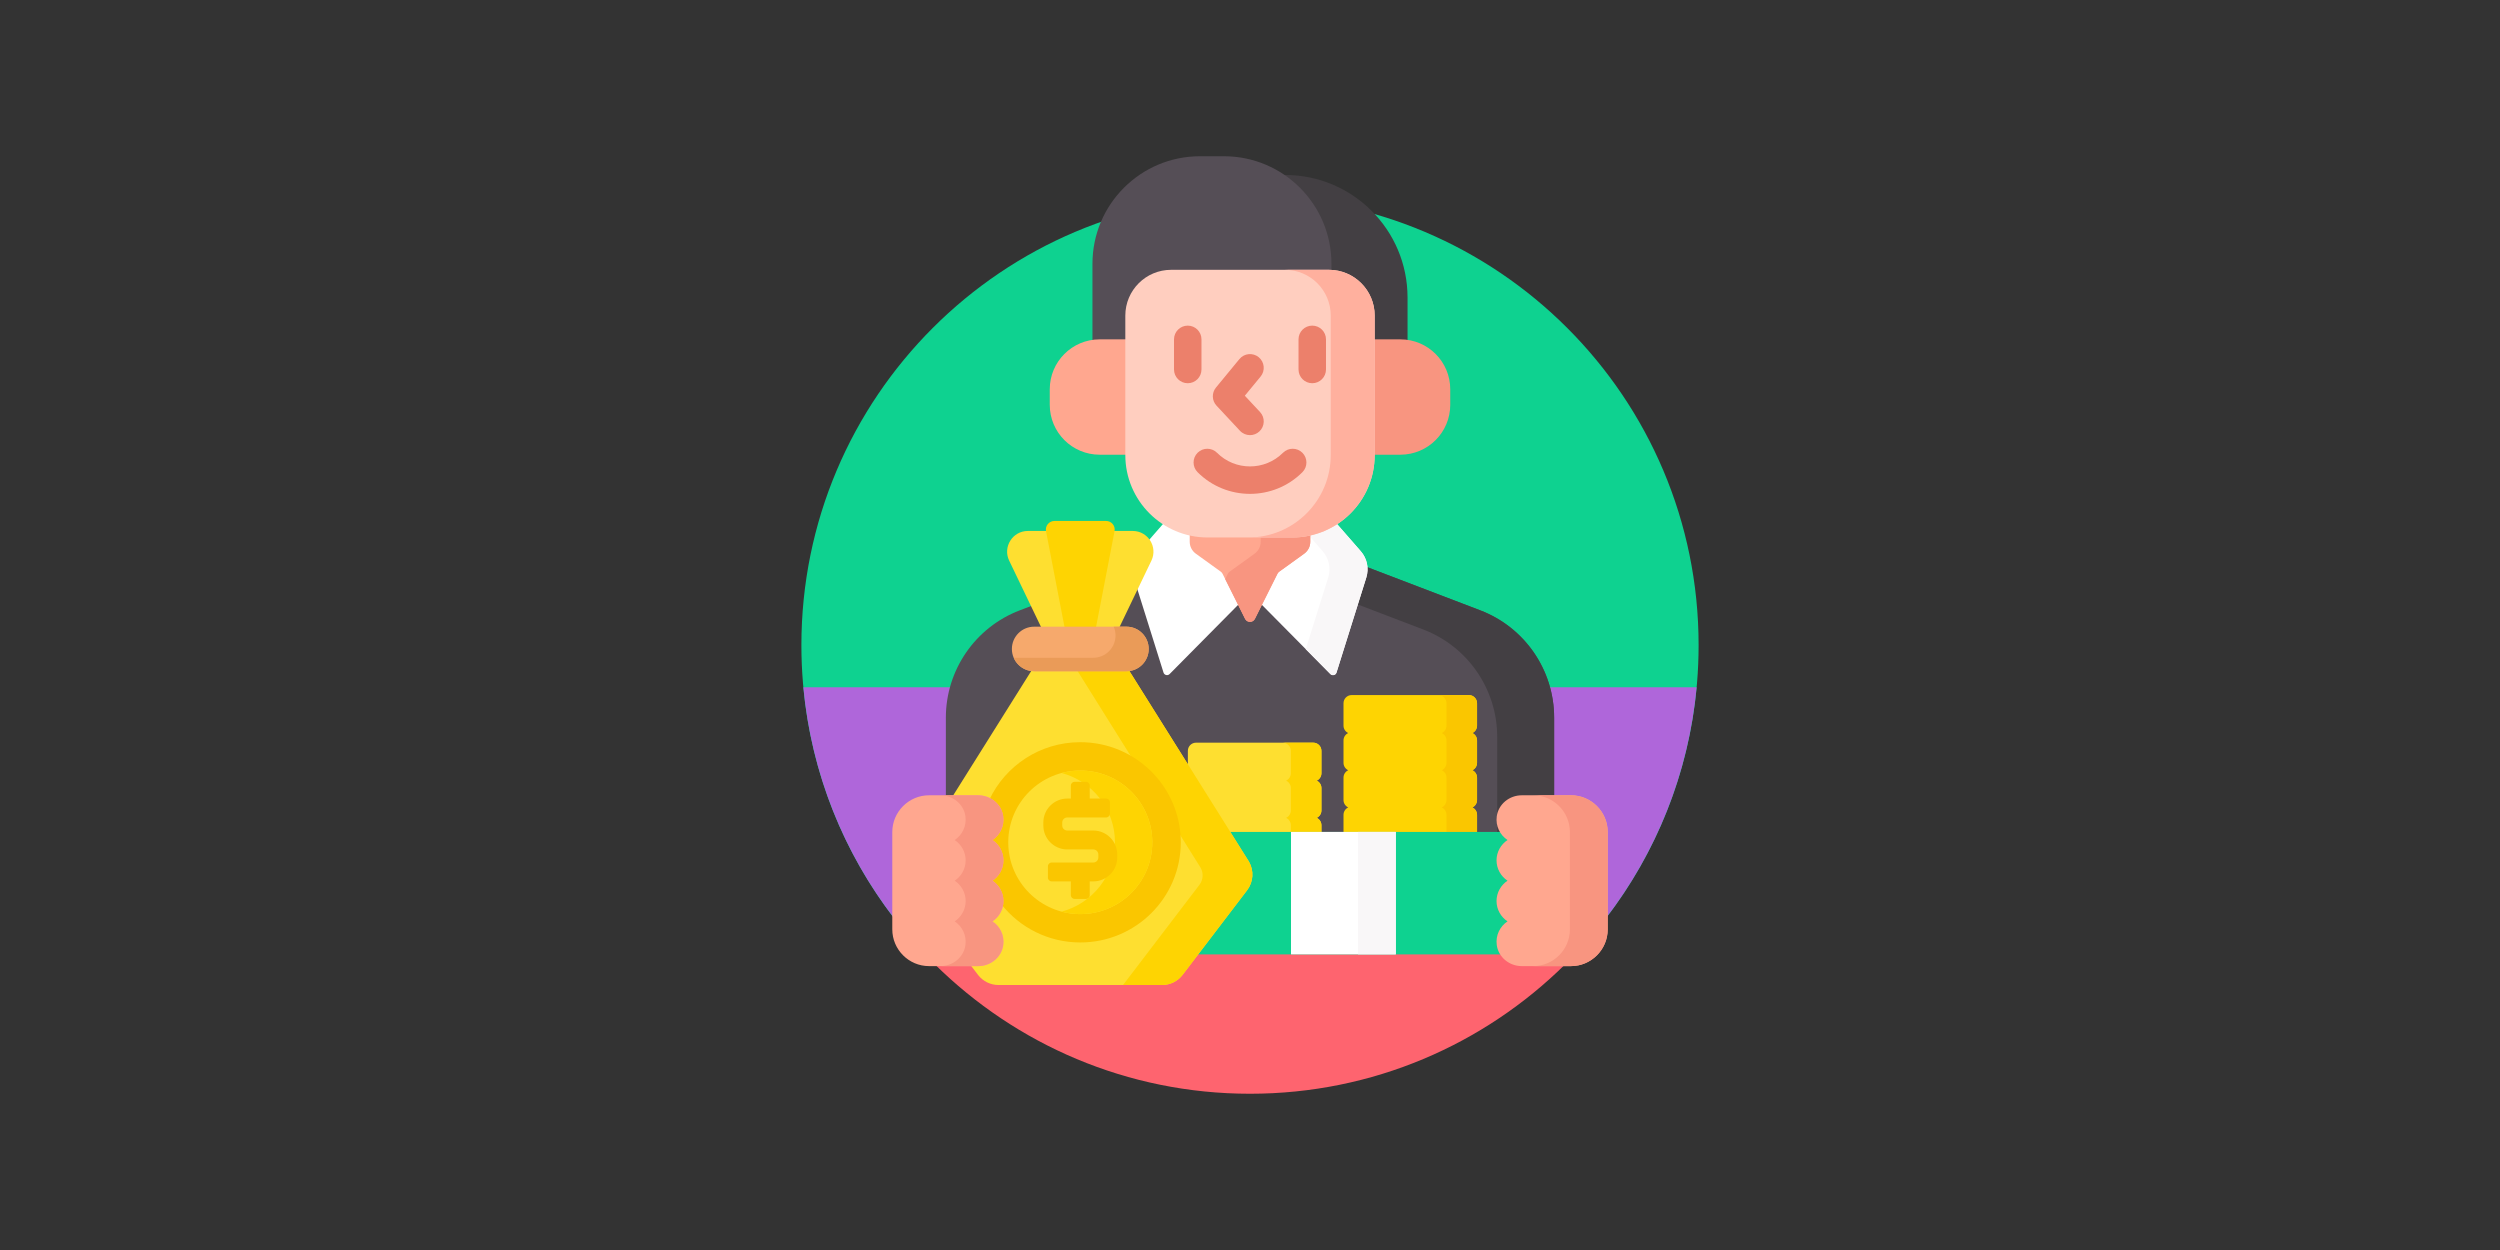 <svg width="400" height="200" viewBox="0 0 400 200" fill="none" xmlns="http://www.w3.org/2000/svg">
<rect x="0" y="0" width="400" height="200" fill="#333333" stroke="none"/>
<g id="high roller">
<g id="highroller 1">
<g id="Group">
<g id="Group_2">
<path id="Vector" d="M143.059 133.124C143.059 130.045 145.565 127.539 148.645 127.539H152.681L165.24 107.518C165.318 107.523 165.393 107.526 165.467 107.526H180.225C180.299 107.526 180.374 107.523 180.452 107.518L196.687 133.398H240.488L240.23 132.958C239.821 132.258 239.663 131.461 239.773 130.654C240.013 128.878 241.607 127.539 243.48 127.539H251.355C254.435 127.539 256.94 130.045 256.94 133.124V146.921C266.243 134.818 271.777 119.668 271.777 103.223C271.777 63.581 239.642 31.445 200 31.445C160.358 31.445 128.223 63.581 128.223 103.223C128.223 119.668 133.757 134.818 143.059 146.921V133.124Z" fill="#0ED290"/>
</g>
<g id="Group_3">
<path id="Vector_2" d="M212.738 42.205V43.467C216.563 43.528 219.656 46.656 219.656 50.495V54.59H224.055C224.446 54.59 224.831 54.62 225.207 54.677V47.606C225.207 36.775 216.427 27.995 205.597 27.995H204.979C209.642 31.009 212.738 36.251 212.738 42.205Z" fill="#433F43"/>
</g>
<g id="Group_4">
<path id="Vector_3" d="M271.461 109.961H247.691C248.134 111.526 248.371 113.163 248.371 114.834V127.539H251.356C254.436 127.539 256.941 130.045 256.941 133.124V146.919C264.957 136.489 270.172 123.796 271.461 109.961Z" fill="#AF66DA"/>
</g>
<g id="Group_5">
<path id="Vector_4" d="M143.059 133.124C143.059 130.045 145.564 127.539 148.644 127.539H151.629V114.834C151.629 113.163 151.865 111.526 152.308 109.961H128.539C129.828 123.797 135.042 136.492 143.059 146.922V133.124Z" fill="#AF66DA"/>
</g>
<path id="Vector_5" d="M175.946 54.59H180.344V50.495C180.344 46.618 183.499 43.464 187.376 43.464H212.625C212.762 43.464 212.897 43.469 213.031 43.476V42.205C213.031 32.703 205.328 25 195.826 25H191.998C182.496 25 174.793 32.703 174.793 42.205V54.676C175.169 54.62 175.554 54.59 175.946 54.59Z" fill="#554E56"/>
<g id="Group_6">
<path id="Vector_6" d="M152.681 127.539L165.24 107.518C165.317 107.523 165.392 107.526 165.466 107.526H180.225C180.299 107.526 180.374 107.523 180.451 107.518L196.686 133.398H240.487L240.23 132.958C239.821 132.258 239.663 131.461 239.772 130.654C240.013 128.878 241.607 127.539 243.48 127.539H248.663V114.834C248.663 107.208 243.957 100.372 236.833 97.651L218.486 90.642C218.548 91.199 218.499 91.769 218.328 92.315L213.559 107.523C213.512 107.675 213.378 107.728 213.278 107.728C213.223 107.728 213.143 107.713 213.072 107.641L201.16 95.609C200.851 95.297 200.439 95.125 200 95.125C199.56 95.125 199.148 95.297 198.839 95.609L186.927 107.641C186.856 107.713 186.776 107.728 186.721 107.728C186.621 107.728 186.487 107.674 186.44 107.523L181.671 92.315C181.5 91.769 181.451 91.199 181.513 90.642L163.166 97.651C156.042 100.372 151.336 107.207 151.336 114.834V127.539H152.681Z" fill="#554E56"/>
</g>
<g id="Group_7">
<path id="Vector_7" d="M239.552 117.903V133.398H240.489L240.231 132.958C239.822 132.258 239.664 131.461 239.774 130.654C240.014 128.878 241.608 127.539 243.481 127.539H248.664V114.834C248.664 107.208 243.958 100.372 236.834 97.651L218.487 90.642C218.549 91.199 218.5 91.769 218.329 92.315L216.98 96.616L227.721 100.719C234.846 103.441 239.552 110.276 239.552 117.903Z" fill="#433F43"/>
</g>
<g id="Group_8">
<path id="Vector_8" d="M214.961 130.371V133.398H236.328V130.371C236.328 129.848 236.019 129.397 235.574 129.189C236.019 128.982 236.328 128.531 236.328 128.008V124.419C236.328 123.896 236.019 123.445 235.574 123.237C236.019 123.03 236.328 122.579 236.328 122.056V118.467C236.328 117.944 236.019 117.493 235.574 117.286C236.019 117.078 236.328 116.628 236.328 116.104V112.516C236.328 111.795 235.744 111.211 235.023 111.211H216.266C215.545 111.211 214.961 111.795 214.961 112.516V116.104C214.961 116.628 215.27 117.078 215.715 117.286C215.27 117.493 214.961 117.944 214.961 118.467V122.056C214.961 122.579 215.27 123.03 215.715 123.237C215.27 123.445 214.961 123.895 214.961 124.419V128.008C214.961 128.531 215.27 128.982 215.715 129.189C215.27 129.397 214.961 129.847 214.961 130.371Z" fill="#FED402"/>
<path id="Vector_9" d="M231.435 112.516V116.104C231.435 116.628 231.126 117.078 230.681 117.286C231.126 117.493 231.435 117.944 231.435 118.467V122.056C231.435 122.579 231.126 123.03 230.681 123.237C231.126 123.445 231.435 123.895 231.435 124.419V128.008C231.435 128.531 231.126 128.982 230.681 129.189C231.126 129.397 231.435 129.848 231.435 130.371V133.398H236.329V130.371C236.329 129.848 236.02 129.397 235.575 129.189C236.02 128.982 236.329 128.531 236.329 128.008V124.419C236.329 123.896 236.02 123.445 235.575 123.237C236.02 123.03 236.329 122.579 236.329 122.056V118.467C236.329 117.944 236.02 117.493 235.575 117.286C236.02 117.078 236.329 116.628 236.329 116.104V112.516C236.329 111.795 235.745 111.211 235.024 111.211H230.131C230.851 111.211 231.435 111.795 231.435 112.516Z" fill="#FAC600"/>
</g>
<g id="Group_9">
<g id="Group_10">
<path id="Vector_10" d="M196.687 133.398H211.426V132.036C211.426 131.513 211.117 131.063 210.672 130.855C211.117 130.647 211.426 130.197 211.426 129.673V126.084C211.426 125.561 211.117 125.111 210.672 124.903C211.117 124.695 211.426 124.245 211.426 123.721V120.133C211.426 119.412 210.842 118.828 210.121 118.828H191.363C190.643 118.828 190.059 119.412 190.059 120.133V122.832L196.687 133.398Z" fill="#FEDF30"/>
</g>
<g id="Group_11">
<path id="Vector_11" d="M206.533 120.133V123.721C206.533 124.245 206.224 124.695 205.779 124.903C206.224 125.111 206.533 125.561 206.533 126.084V129.673C206.533 130.197 206.224 130.647 205.779 130.855C206.224 131.062 206.533 131.513 206.533 132.036V133.398H211.427V132.036C211.427 131.513 211.117 131.063 210.672 130.855C211.117 130.647 211.427 130.197 211.427 129.673V126.084C211.427 125.561 211.117 125.111 210.672 124.903C211.117 124.695 211.427 124.245 211.427 123.721V120.133C211.427 119.412 210.842 118.828 210.122 118.828H205.229C205.949 118.828 206.533 119.412 206.533 120.133Z" fill="#FED402"/>
</g>
</g>
<path id="Vector_12" d="M213.75 83.642C211.736 84.945 209.339 85.706 206.766 85.706H193.235C190.663 85.706 188.266 84.945 186.252 83.642L182.275 88.199C181.269 89.351 180.935 90.943 181.393 92.403L186.161 107.611C186.294 108.032 186.826 108.162 187.137 107.848L199.049 95.815C199.573 95.286 200.429 95.286 200.953 95.815L212.865 107.848C213.176 108.162 213.709 108.032 213.841 107.611L218.61 92.403C219.067 90.943 218.733 89.351 217.727 88.199L213.75 83.642Z" fill="white"/>
<g id="Group_12">
<path id="Vector_13" d="M217.725 88.199L213.748 83.642C212.399 84.515 210.877 85.144 209.245 85.464L211.632 88.199C212.638 89.351 212.972 90.943 212.514 92.403L208.92 103.865L212.863 107.847C213.173 108.161 213.706 108.032 213.838 107.61L218.607 92.403C219.065 90.943 218.731 89.351 217.725 88.199Z" fill="#F9F7F8"/>
</g>
<path id="Vector_14" d="M206.766 85.706H193.234C192.245 85.706 191.282 85.59 190.355 85.378V86.684C190.355 87.437 190.717 88.144 191.328 88.585L195.331 91.472C195.446 91.555 195.539 91.664 195.603 91.792L199.214 99.014C199.538 99.662 200.462 99.662 200.786 99.014L204.397 91.791C204.461 91.664 204.554 91.555 204.669 91.471L208.672 88.585C209.282 88.144 209.644 87.437 209.644 86.683V85.378C208.718 85.59 207.755 85.706 206.766 85.706Z" fill="#FFA78F"/>
<path id="Vector_15" d="M206.766 85.706H201.711V86.684C201.711 87.437 201.349 88.144 200.738 88.585L196.736 91.472C196.621 91.555 196.527 91.664 196.464 91.792L196.033 92.653L199.214 99.014C199.538 99.662 200.462 99.662 200.786 99.014L204.397 91.791C204.461 91.664 204.554 91.555 204.669 91.471L208.672 88.585C209.283 88.144 209.645 87.437 209.645 86.683V85.378C208.718 85.59 207.755 85.706 206.766 85.706Z" fill="#F89580"/>
<g id="Group_13">
<path id="Vector_16" d="M180.344 54.297H175.946C171.536 54.297 167.961 57.872 167.961 62.282V64.769C167.961 69.179 171.536 72.754 175.946 72.754H180.344V54.297Z" fill="#FFA78F"/>
<path id="Vector_17" d="M224.055 54.297H219.656V72.754H224.055C228.465 72.754 232.04 69.179 232.04 64.769V62.282C232.04 57.872 228.465 54.297 224.055 54.297Z" fill="#F89580"/>
</g>
<g id="Group_14">
<path id="Vector_18" d="M206.765 85.999H193.234C185.953 85.999 180.051 80.097 180.051 72.815V50.495C180.051 46.45 183.33 43.171 187.375 43.171H212.625C216.67 43.171 219.949 46.45 219.949 50.495V72.815C219.949 80.097 214.047 85.999 206.765 85.999Z" fill="#FFCEBF"/>
</g>
<g id="Group_15">
<path id="Vector_19" d="M212.625 43.171H205.594C209.639 43.171 212.918 46.45 212.918 50.495V72.815C212.918 80.097 207.016 85.999 199.734 85.999H206.766C214.047 85.999 219.949 80.097 219.949 72.815V50.495C219.949 46.45 216.67 43.171 212.625 43.171Z" fill="#FFB09E"/>
</g>
<g id="Group_16">
<g id="Group_17">
<path id="Vector_20" d="M190.039 61.316C188.825 61.316 187.842 60.333 187.842 59.119V54.297C187.842 53.083 188.825 52.1 190.039 52.1C191.253 52.1 192.236 53.083 192.236 54.297V59.119C192.236 60.333 191.253 61.316 190.039 61.316Z" fill="#EC806B"/>
</g>
<g id="Group_18">
<path id="Vector_21" d="M209.961 61.316C208.747 61.316 207.764 60.333 207.764 59.119V54.297C207.764 53.083 208.747 52.1 209.961 52.1C211.175 52.1 212.158 53.083 212.158 54.297V59.119C212.158 60.333 211.175 61.316 209.961 61.316Z" fill="#EC806B"/>
</g>
</g>
<g id="Group_19">
<path id="Vector_22" d="M200.001 69.621C199.413 69.621 198.827 69.387 198.394 68.923L194.643 64.905C193.891 64.099 193.853 62.86 194.554 62.009L198.304 57.454C199.076 56.517 200.461 56.385 201.397 57.155C202.334 57.926 202.468 59.311 201.697 60.248L199.171 63.315L201.607 65.925C202.435 66.812 202.387 68.203 201.5 69.031C201.076 69.426 200.538 69.621 200.001 69.621Z" fill="#EC806B"/>
</g>
<g id="Group_20">
<path id="Vector_23" d="M200 79.019C196.963 79.019 193.926 77.864 191.614 75.552C190.756 74.693 190.756 73.302 191.614 72.444C192.473 71.586 193.864 71.586 194.722 72.444C197.632 75.355 202.367 75.355 205.277 72.444C206.136 71.586 207.527 71.586 208.385 72.444C209.243 73.303 209.243 74.694 208.385 75.552C206.073 77.863 203.036 79.019 200 79.019Z" fill="#EC806B"/>
</g>
<path id="Vector_24" d="M243.481 154.285C242.182 154.285 240.954 153.618 240.277 152.543L240.191 152.406H191.572L188.989 155.794C188.264 156.743 187.119 157.31 185.925 157.31H159.769C158.575 157.31 157.43 156.743 156.705 155.794L155.555 154.285H149.566C162.529 167.091 180.34 175 200.001 175C219.662 175 237.472 167.091 250.435 154.285H243.481Z" fill="#FE646F"/>
<path id="Vector_25" d="M191.348 152.699H240.377C240.063 152.252 239.849 151.734 239.773 151.17C239.585 149.784 240.195 148.44 241.364 147.664L241.732 147.42L241.364 147.176C240.346 146.5 239.739 145.375 239.739 144.166C239.739 142.957 240.346 141.832 241.364 141.156L241.732 140.912L241.364 140.668C240.346 139.992 239.739 138.867 239.739 137.659C239.739 136.45 240.346 135.324 241.364 134.649L241.732 134.405L241.364 134.161C240.936 133.877 240.584 133.516 240.318 133.106H196.503L199.59 138.026C200.354 139.364 200.245 141.032 199.303 142.266L191.348 152.699Z" fill="#0ED290"/>
<g id="Group_21">
<path id="Vector_26" d="M206.559 133.105H223.326V152.699H206.559V133.105Z" fill="white"/>
</g>
<path id="Vector_27" d="M217.285 133.105H223.325V152.699H217.285V133.105Z" fill="#F9F7F8"/>
<g id="Group_22">
<g id="Group_23">
<g id="Group_24">
<g id="Group_25">
<path id="Vector_28" d="M181.235 84.953H164.457C162.015 84.953 160.41 87.504 161.468 89.705L166.622 100.434H179.07L184.224 89.705C185.282 87.504 183.677 84.953 181.235 84.953Z" fill="#FEDF30"/>
</g>
</g>
<g id="Group_26">
<g id="Group_27">
<path id="Vector_29" d="M170.344 100.434H175.346L178.328 84.989C178.491 84.141 177.841 83.353 176.977 83.353H168.714C167.849 83.353 167.199 84.141 167.363 84.989L170.344 100.434Z" fill="#FED402"/>
</g>
</g>
</g>
<path id="Vector_30" d="M180.605 107.211C180.481 107.224 180.355 107.233 180.226 107.233H165.467C165.339 107.233 165.213 107.225 165.088 107.211L152.336 127.539H156.52C158.393 127.539 159.987 128.878 160.228 130.654C160.415 132.04 159.806 133.384 158.637 134.16L158.269 134.404L158.636 134.648C159.654 135.324 160.261 136.449 160.261 137.658C160.261 138.867 159.654 139.992 158.636 140.668L158.269 140.912L158.636 141.156C159.654 141.832 160.261 142.957 160.261 144.166C160.261 145.374 159.654 146.5 158.636 147.175L158.269 147.419L158.637 147.663C159.805 148.439 160.415 149.783 160.228 151.17C159.987 152.946 158.393 154.285 156.52 154.285H155.187L156.472 155.971C157.256 156.999 158.475 157.603 159.769 157.603H185.925C187.218 157.603 188.437 156.999 189.222 155.971L199.537 142.443C200.547 141.118 200.666 139.317 199.838 137.87L180.605 107.211Z" fill="#FEDF30"/>
<g id="Group_28">
<path id="Vector_31" d="M199.838 137.87L180.605 107.21C180.48 107.224 180.354 107.233 180.226 107.233H172.326L192.092 138.825C192.589 139.693 192.518 140.774 191.912 141.569L179.685 157.603H185.924C187.217 157.603 188.437 156.999 189.221 155.971L199.536 142.443C200.547 141.118 200.666 139.317 199.838 137.87Z" fill="#FED402"/>
</g>
<g id="Group_29">
<path id="Vector_32" d="M161.902 103.833C161.902 105.803 163.499 107.399 165.468 107.399H180.227C182.196 107.399 183.792 105.803 183.792 103.833C183.792 101.864 182.196 100.268 180.227 100.268H165.468C163.498 100.268 161.902 101.864 161.902 103.833Z" fill="#F6A96C"/>
</g>
<g id="Group_30">
<path id="Vector_33" d="M180.225 100.268H178.193C178.38 100.7 178.484 101.177 178.484 101.678C178.484 103.647 176.888 105.243 174.919 105.243H162.191C162.738 106.511 163.998 107.399 165.466 107.399H180.225C182.194 107.399 183.791 105.803 183.791 103.833C183.791 101.864 182.194 100.268 180.225 100.268Z" fill="#EA9B58"/>
</g>
</g>
<g id="Group_31">
<path id="Vector_34" d="M172.845 118.75C166.407 118.75 160.854 122.523 158.287 127.97C159.317 128.502 160.068 129.481 160.226 130.654C160.414 132.04 159.804 133.384 158.635 134.16L158.268 134.404L158.635 134.649C159.653 135.324 160.26 136.449 160.26 137.658C160.26 138.867 159.653 139.992 158.635 140.668L158.268 140.912L158.635 141.156C159.653 141.832 160.26 142.957 160.26 144.166C160.26 144.341 160.244 144.513 160.219 144.684C163.163 148.403 167.723 150.793 172.845 150.793C181.725 150.793 188.924 143.62 188.924 134.771C188.924 125.923 181.725 118.75 172.845 118.75Z" fill="#FAC600"/>
<g id="Group_32">
<path id="Vector_35" d="M172.845 146.255C179.21 146.255 184.369 141.114 184.369 134.772C184.369 128.429 179.21 123.288 172.845 123.288C166.48 123.288 161.32 128.429 161.32 134.772C161.32 141.114 166.48 146.255 172.845 146.255Z" fill="#FEDF30"/>
</g>
<g id="Group_33">
<path id="Vector_36" d="M172.846 123.288C171.812 123.288 170.811 123.425 169.857 123.68C174.773 124.992 178.394 129.46 178.394 134.772C178.394 140.084 174.773 144.551 169.857 145.863C170.811 146.117 171.812 146.255 172.846 146.255C179.21 146.255 184.37 141.114 184.37 134.772C184.37 128.429 179.21 123.288 172.846 123.288Z" fill="#FED402"/>
</g>
<path id="Vector_37" d="M174.924 132.885H170.768C170.321 132.885 169.957 132.525 169.957 132.082V131.595C169.957 131.153 170.321 130.793 170.768 130.793H176.979C177.313 130.793 177.583 130.522 177.583 130.188V128.374C177.583 128.04 177.313 127.769 176.979 127.769H174.358V125.694C174.358 125.36 174.088 125.089 173.754 125.089H171.939C171.605 125.089 171.335 125.36 171.335 125.694V127.769H170.768C168.654 127.769 166.934 129.485 166.934 131.595V132.082C166.934 134.136 168.565 135.82 170.601 135.909H174.924C175.371 135.909 175.735 136.269 175.735 136.711V137.198C175.735 137.641 175.371 138.001 174.924 138.001H168.272C167.938 138.001 167.667 138.271 167.667 138.605V140.42C167.667 140.754 167.938 141.024 168.272 141.024H171.335V143.221C171.335 143.555 171.605 143.826 171.939 143.826H173.754C174.088 143.826 174.358 143.555 174.358 143.221V141.024H174.924C177.039 141.024 178.759 139.308 178.759 137.198V136.711C178.759 134.601 177.038 132.885 174.924 132.885Z" fill="#FAC600"/>
</g>
<g id="Group_34">
<g id="Group_35">
<path id="Vector_38" d="M239.445 144.166C239.445 145.521 240.146 146.719 241.201 147.42C240.008 148.212 239.269 149.639 239.482 151.21C239.747 153.166 241.505 154.578 243.48 154.578H251.354C254.587 154.578 257.233 151.933 257.233 148.699V133.124C257.233 129.891 254.587 127.246 251.354 127.246H243.48C241.505 127.246 239.747 128.657 239.482 130.614C239.269 132.185 240.008 133.612 241.201 134.404C240.146 135.105 239.445 136.303 239.445 137.658C239.445 139.012 240.146 140.211 241.201 140.911C240.146 141.613 239.445 142.811 239.445 144.166Z" fill="#FFA78F"/>
</g>
<path id="Vector_39" d="M251.354 127.246H245.307C248.54 127.246 251.185 129.891 251.185 133.125V148.7C251.185 151.933 248.54 154.578 245.307 154.578H251.354C254.588 154.578 257.233 151.933 257.233 148.7V133.125C257.233 129.891 254.588 127.246 251.354 127.246Z" fill="#F89580"/>
<g id="Group_36">
<path id="Vector_40" d="M160.553 137.658C160.553 136.304 159.853 135.105 158.797 134.404C159.99 133.612 160.729 132.185 160.517 130.614C160.251 128.658 158.493 127.246 156.518 127.246H148.644C145.411 127.246 142.766 129.892 142.766 133.125V148.7C142.766 151.933 145.411 154.578 148.644 154.578H156.518C158.493 154.578 160.252 153.167 160.517 151.21C160.729 149.639 159.99 148.212 158.797 147.42C159.853 146.719 160.553 145.521 160.553 144.167C160.553 142.812 159.853 141.614 158.797 140.913C159.853 140.211 160.553 139.013 160.553 137.658Z" fill="#FFA78F"/>
</g>
<path id="Vector_41" d="M160.553 144.166C160.553 142.811 159.853 141.613 158.797 140.912C159.853 140.211 160.553 139.013 160.553 137.659C160.553 136.304 159.853 135.106 158.797 134.405C159.99 133.613 160.729 132.185 160.517 130.614C160.251 128.658 158.493 127.246 156.518 127.246H150.471C152.445 127.246 154.204 128.658 154.469 130.614C154.682 132.185 153.942 133.613 152.749 134.405C153.805 135.106 154.505 136.304 154.505 137.659C154.505 139.013 153.805 140.211 152.749 140.912C153.805 141.613 154.505 142.811 154.505 144.166C154.505 145.521 153.805 146.719 152.749 147.42C153.942 148.212 154.682 149.639 154.469 151.21C154.204 153.167 152.445 154.578 150.471 154.578H156.518C158.493 154.578 160.251 153.167 160.517 151.21C160.729 149.639 159.99 148.212 158.797 147.42C159.853 146.719 160.553 145.521 160.553 144.166Z" fill="#F89580"/>
</g>
</g>
</g>
</g>
</svg>
